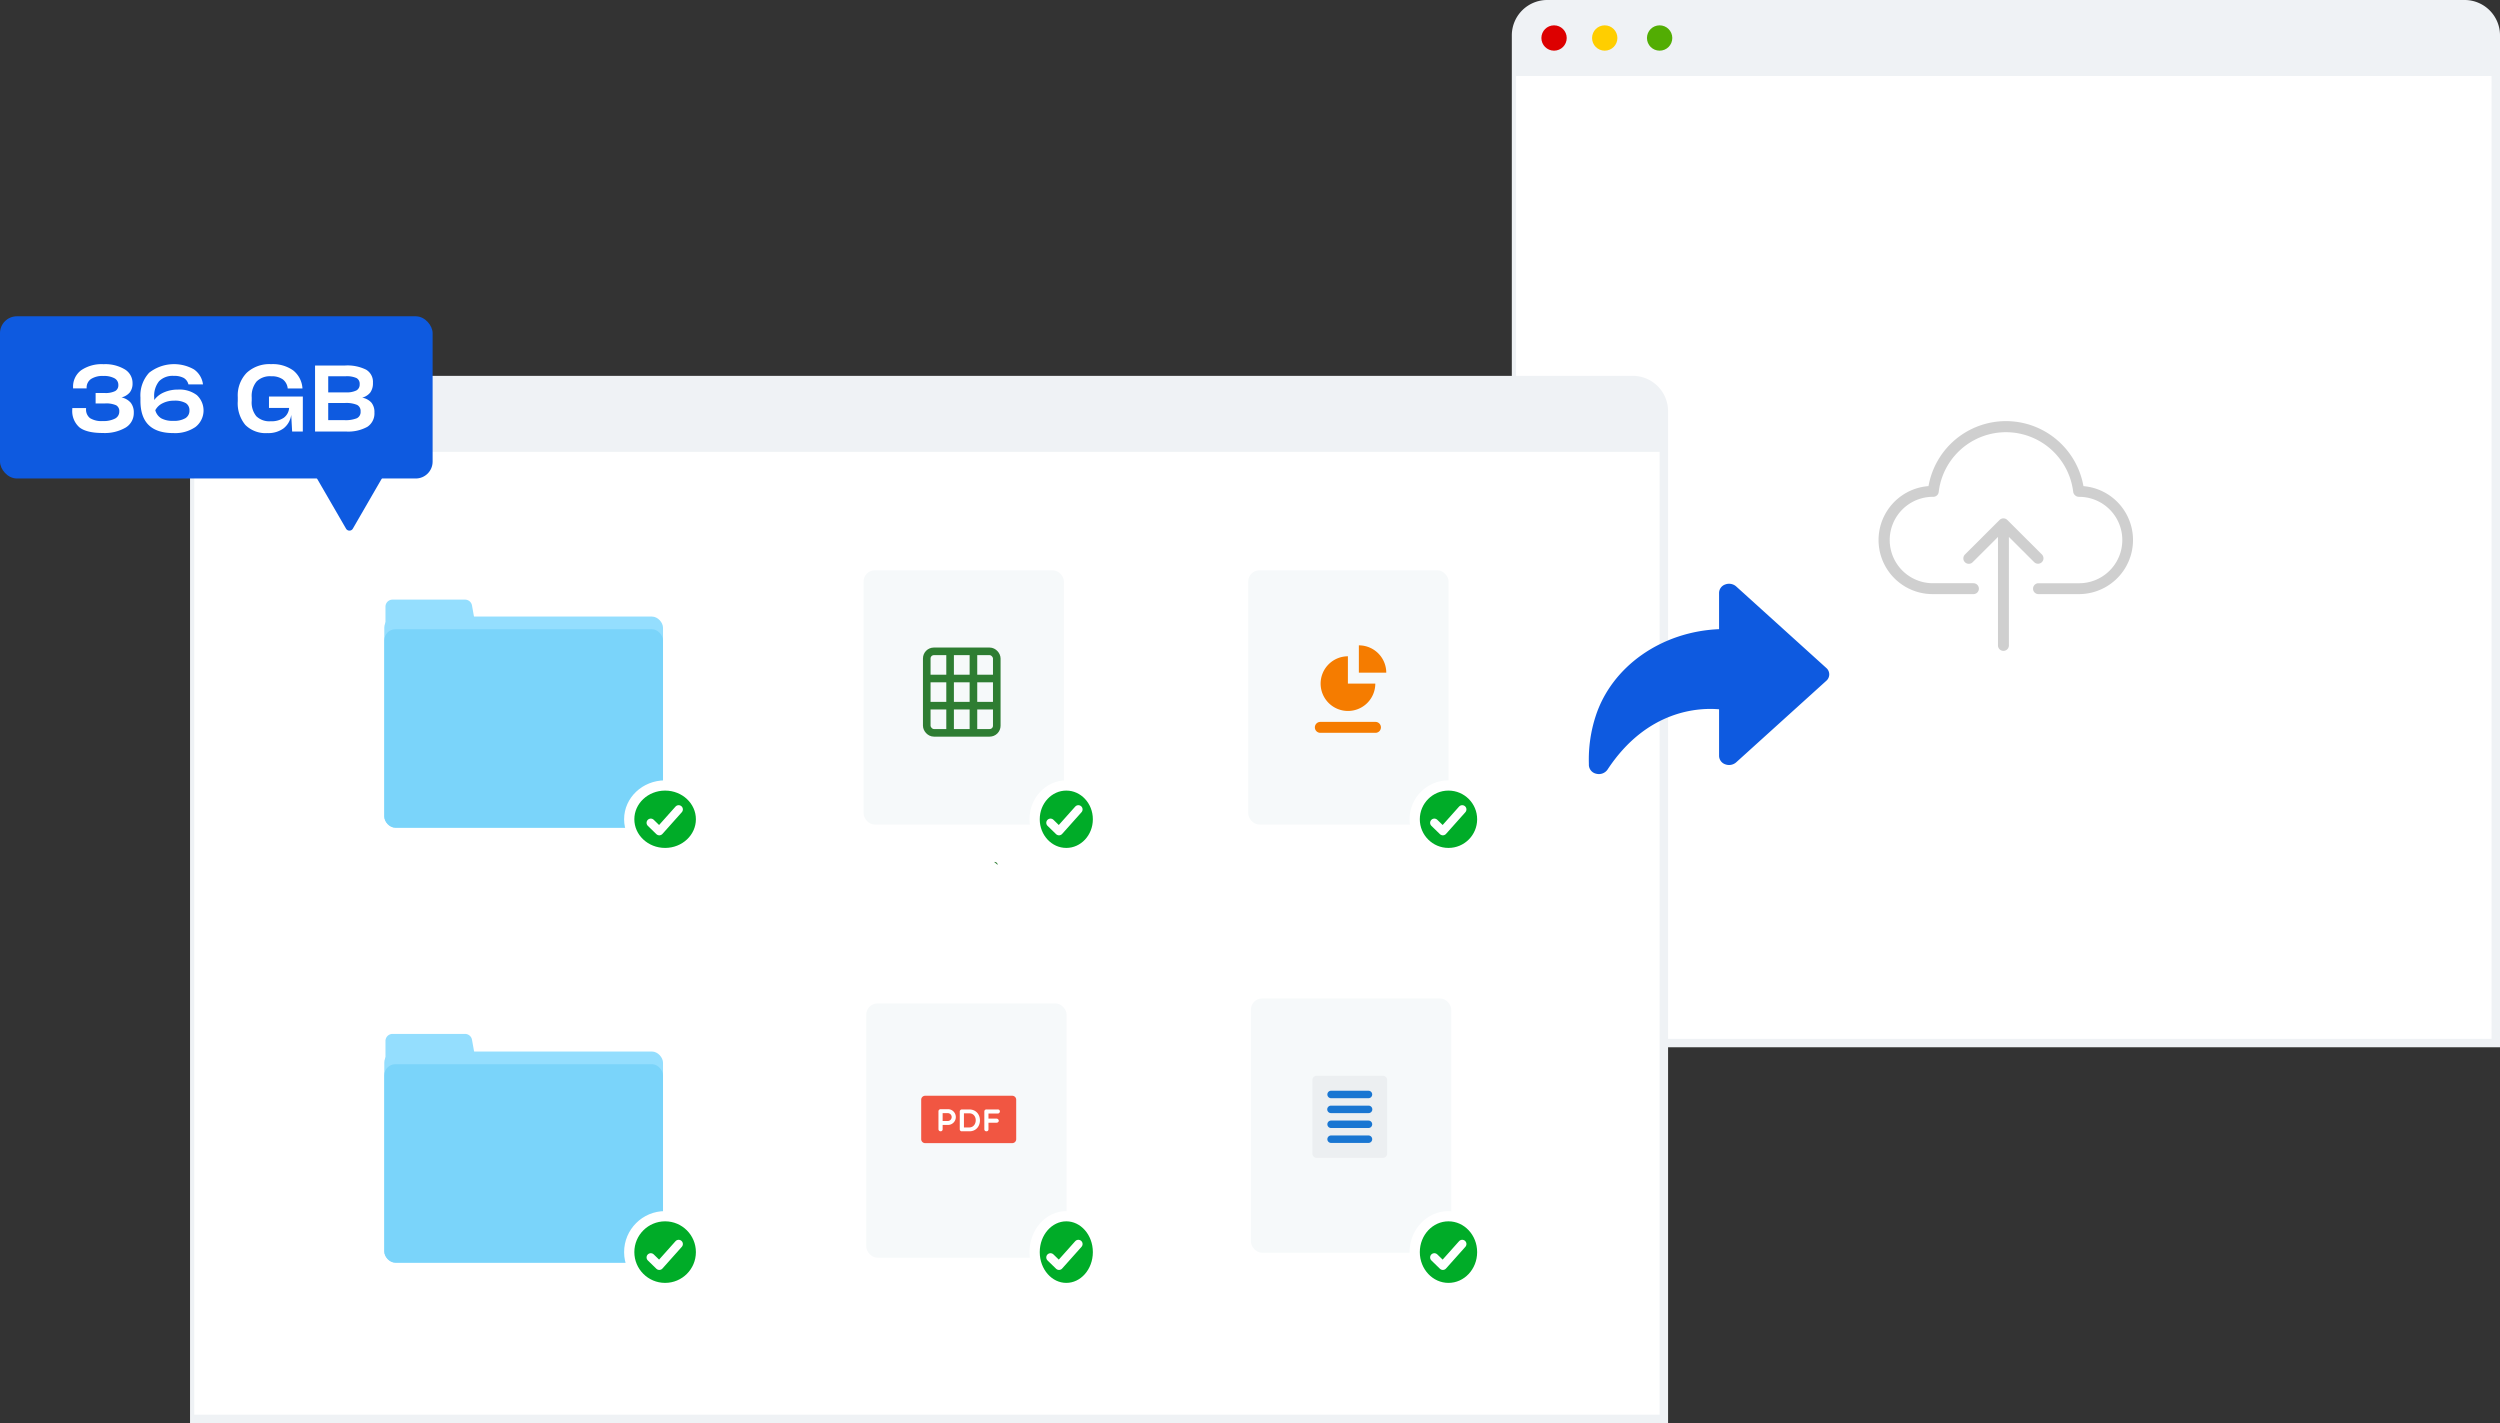 <svg xmlns="http://www.w3.org/2000/svg" width="592" height="337" viewBox="0 0 592 337"><rect x="0" y="0" width="592" height="337" fill="#333333" stroke="none"/><defs><style>.a{fill:#eff2f5;}.b{fill:#fff;}.c{fill:#94defe;}.d{fill:#7ad4fa;}.e{fill:#f6f9fa;}.f{fill:#f15642;}.g{fill:#eceff1;}.h{fill:#1976d2;}.i{fill:#f57c00;}.j{fill:#2e7d32;}.k{fill:none;stroke:#2e7d32;stroke-width:1.8px;}.k,.l,.m{stroke-miterlimit:10;}.l,.m{fill:#00ac28;stroke:#fff;}.l{stroke-width:2.423px;}.m{stroke-linecap:round;stroke-linejoin:round;stroke-width:2px;}.n{fill:#606060;opacity:0.304;}.o{fill:#0e5ae0;}.p{fill:#d00;}.q{fill:#ffce00;}.r{fill:#52ad03;}</style></defs><g transform="translate(-970 -4167)"><path class="a" d="M8.377,0H225.623A8.377,8.377,0,0,1,234,8.377V248a0,0,0,0,1,0,0H0a0,0,0,0,1,0,0V8.377A8.377,8.377,0,0,1,8.377,0Z" transform="translate(1328 4167)"/><rect class="b" width="231" height="228" transform="translate(1329 4185)"/><path class="a" d="M8.377,0H341.623A8.377,8.377,0,0,1,350,8.377V248a0,0,0,0,1,0,0H0a0,0,0,0,1,0,0V8.377A8.377,8.377,0,0,1,8.377,0Z" transform="translate(1015 4256)"/><rect class="b" width="347" height="228" transform="translate(1016 4274)"/><rect class="c" width="66" height="50" rx="2.642" transform="translate(1061 4313)"/><path class="c" d="M138.407,1532.666H118.671A1.669,1.669,0,0,1,117,1531v-14.332a1.669,1.669,0,0,1,1.671-1.667h17.17a1.67,1.67,0,0,1,1.645,1.374l2.566,14.331A1.668,1.668,0,0,1,138.407,1532.666Z" transform="translate(944.28 2793.99)"/><rect class="d" width="66" height="47" rx="2.642" transform="translate(1061 4316)"/><rect class="c" width="66" height="50" rx="2.642" transform="translate(1061 4416)"/><path class="c" d="M138.407,1695.666H118.671A1.669,1.669,0,0,1,117,1694v-14.332a1.669,1.669,0,0,1,1.671-1.667h17.17a1.67,1.67,0,0,1,1.645,1.374l2.566,14.331A1.668,1.668,0,0,1,138.407,1695.666Z" transform="translate(944.28 2733.829)"/><rect class="d" width="66" height="47" rx="2.642" transform="translate(1061 4419)"/><rect class="e" width="47.439" height="60.209" rx="2.642" transform="translate(1174.501 4302.05)"/><rect class="e" width="47.439" height="60.209" rx="2.642" transform="translate(1265.584 4302.05)"/><rect class="e" width="47.439" height="60.209" rx="2.642" transform="translate(1266.217 4403.436)"/><rect class="e" width="47.439" height="60.209" rx="2.642" transform="translate(1175.133 4404.616)"/><path class="f" d="M340.063,1711.5a.939.939,0,0,1-.937.935H318.5a.939.939,0,0,1-.937-.935v-9.35a.939.939,0,0,1,.937-.935h20.622a.939.939,0,0,1,.937.935Z" transform="translate(870.576 2725.26)"/><g transform="translate(1192.228 4429.651)"><path class="b" d="M324.026,1706.764a.515.515,0,0,1,.509-.516h1.731a1.869,1.869,0,0,1,0,3.738h-1.251v.987a.47.47,0,0,1-.48.515.5.5,0,0,1-.509-.515Zm.989.425v1.862h1.251a.932.932,0,0,0,0-1.862Z" transform="translate(-324.026 -1706.248)"/><path class="b" d="M332.516,1711.527a.468.468,0,0,1-.517-.462v-4.247a.509.509,0,0,1,.517-.464h1.717c3.425,0,3.35,5.173.067,5.173Zm.473-4.26v3.349h1.244c2.023,0,2.113-3.349,0-3.349Z" transform="translate(-326.956 -1706.287)"/><path class="b" d="M342.178,1707.327v1.188h1.911a.579.579,0,0,1,.54.53.521.521,0,0,1-.54.449h-1.911v1.57a.444.444,0,0,1-.449.463.476.476,0,0,1-.531-.463v-4.247a.473.473,0,0,1,.531-.463h2.631a.467.467,0,0,1,.525.463.518.518,0,0,1-.525.509h-2.182Z" transform="translate(-330.336 -1706.287)"/></g><g transform="translate(1280.785 4421.755)"><path class="g" d="M480.617,1713.157H465.139a1.012,1.012,0,0,1-1.106-.884v-17.657a1.014,1.014,0,0,1,1.106-.883h15.479a1.014,1.014,0,0,1,1.106.883v17.657A1.012,1.012,0,0,1,480.617,1713.157Z" transform="translate(-464.033 -1693.734)"/><g transform="translate(3.528 3.531)"><path class="h" d="M479.346,1701.1H470.5a.883.883,0,1,1,0-1.766h8.851a.883.883,0,1,1,0,1.766Z" transform="translate(-469.61 -1699.331)"/><path class="h" d="M479.346,1706.694H470.5a.883.883,0,1,1,0-1.765h8.851a.883.883,0,1,1,0,1.765Z" transform="translate(-469.61 -1701.397)"/><path class="h" d="M479.346,1712.292H470.5a.883.883,0,1,1,0-1.766h8.851a.883.883,0,1,1,0,1.766Z" transform="translate(-469.61 -1703.463)"/><path class="h" d="M479.346,1717.889H470.5a.883.883,0,1,1,0-1.766h8.851a.883.883,0,1,1,0,1.766Z" transform="translate(-469.61 -1705.529)"/></g></g><g transform="translate(1281.393 4319.819)"><path class="i" d="M479.271,1563.485H466.29a1.295,1.295,0,1,1,0-2.589h12.981a1.295,1.295,0,1,1,0,2.589Z" transform="translate(-464.992 -1542.769)"/><path class="i" d="M473.534,1536.269a6.474,6.474,0,1,0,6.49,6.474h-6.49Z" transform="translate(-465.746 -1533.68)"/><path class="i" d="M481.409,1532.165v6.474h6.49A6.481,6.481,0,0,0,481.409,1532.165Z" transform="translate(-471.025 -1532.165)"/></g><path class="j" d="M345.708,1614.151a.691.691,0,0,0-.252-.534.684.684,0,0,0-.572-.148" transform="translate(860.537 2757.651)"/><g transform="translate(1189.456 4321.239)"><rect class="k" width="16.581" height="19.296" rx="1.685" transform="translate(0 0)"/><line class="k" x2="16.581" transform="translate(0 12.864)"/><line class="k" x2="16.581" transform="translate(0 6.432)"/><line class="k" y2="19.296" transform="translate(11.054 0)"/><line class="k" y2="19.296" transform="translate(5.527 0)"/></g><g transform="translate(1119 4353)"><ellipse class="l" cx="8.5" cy="8" rx="8.5" ry="8"/><path class="m" d="M215.865,1595.04l2.017,1.962,4.583-5.137" transform="translate(-210.76 -1586.197)"/></g><g transform="translate(1215 4353)"><ellipse class="l" cx="7.5" cy="8" rx="7.5" ry="8"/><path class="m" d="M215.865,1595.04l2.017,1.962,4.583-5.137" transform="translate(-212.109 -1586.197)"/></g><g transform="translate(1305 4353)"><circle class="l" cx="8" cy="8" r="8"/><path class="m" d="M215.865,1595.04l2.017,1.962,4.583-5.137" transform="translate(-211.213 -1586.197)"/></g><g transform="translate(1305 4455)"><ellipse class="l" cx="8" cy="8.5" rx="8" ry="8.5"/><path class="m" d="M215.865,1595.04l2.017,1.962,4.583-5.137" transform="translate(-211.213 -1585.282)"/></g><g transform="translate(1215 4455)"><ellipse class="l" cx="7.5" cy="8.5" rx="7.5" ry="8.5"/><path class="m" d="M215.865,1595.04l2.017,1.962,4.583-5.137" transform="translate(-212.109 -1585.282)"/></g><g transform="translate(1119 4455)"><circle class="l" cx="8.5" cy="8.5" r="8.5"/><path class="m" d="M215.865,1595.04l2.017,1.962,4.583-5.137" transform="translate(-210.76 -1585.282)"/></g><path class="n" d="M715.7,1488.969h9.625a12.807,12.807,0,0,0,1.476-25.523l-.454-.055-.09-.447a18.625,18.625,0,0,0-36.511-.011l-.09.45-.457.053a12.807,12.807,0,0,0,1.469,25.533H700.3a1.289,1.289,0,1,0,0-2.578h-9.624a10.231,10.231,0,0,1,.057-20.462.466.466,0,0,1,.061,0,1.288,1.288,0,0,0,1.28-1.146,16.036,16.036,0,0,1,31.85,0,1.394,1.394,0,0,0,1.385,1.15h.01a10.231,10.231,0,1,1,0,20.462H715.7a1.289,1.289,0,1,0,0,2.578Z" transform="translate(737.013 2818.717)"/><path class="n" d="M720.934,1484.882a1.3,1.3,0,0,0-1.813-.018l-.018.018-8.163,8.145a1.291,1.291,0,1,0,1.788,1.862l6-5.986v25.688a1.292,1.292,0,0,0,2.584,0V1488.9l5.967,5.955a1.3,1.3,0,0,0,1.827.031,1.287,1.287,0,0,0,.032-1.823Z" transform="translate(724.395 2805.245)"/><rect class="o" width="102.445" height="38.411" rx="4" transform="translate(970 4241.897)"/><path class="o" d="M531.623,1497.958a.93.93,0,0,1-1.608,0l-4.412-7.623-4.413-7.623a.927.927,0,0,1,.8-1.39h17.649a.926.926,0,0,1,.8,1.39l-4.412,7.623Z" transform="translate(521.928 2794.232)"/><g transform="translate(987.11 4253.229)"><path class="b" d="M543.3,1469.98a4,4,0,0,1-1.944,3.528,9.841,9.841,0,0,1-5.416,1.271q-3.8,0-5.5-1.325a5.122,5.122,0,0,1-1.7-4.306v-.264H532v.176a2.56,2.56,0,0,0,.934,2.2,5.116,5.116,0,0,0,3,.69,5.956,5.956,0,0,0,2.921-.581,1.834,1.834,0,0,0,1.01-1.677,1.56,1.56,0,0,0-.746-1.478,5.807,5.807,0,0,0-2.658-.428h-2.2v-2.476h2.153a5.078,5.078,0,0,0,2.461-.449,1.538,1.538,0,0,0,.769-1.435,1.759,1.759,0,0,0-.911-1.6,5.2,5.2,0,0,0-2.647-.548,4.981,4.981,0,0,0-2.922.723,2.458,2.458,0,0,0-1.033,2.082v.131h-3.207v-.2a4.83,4.83,0,0,1,1.89-4.076,8.616,8.616,0,0,1,5.337-1.448,9,9,0,0,1,5.009,1.217,3.781,3.781,0,0,1,1.846,3.319,3.353,3.353,0,0,1-.648,2.137,3.686,3.686,0,0,1-1.967,1.194,3.944,3.944,0,0,1,2.186,1.261A3.652,3.652,0,0,1,543.3,1469.98Z" transform="translate(-528.729 -1458.476)"/><path class="b" d="M553.574,1464.5a6.791,6.791,0,0,1,4.461,1.315,4.954,4.954,0,0,1-.341,7.55,8.533,8.533,0,0,1-5.218,1.436q-3.909,0-5.854-1.907t-1.945-5.742v-.766a7.918,7.918,0,0,1,2.055-5.874,9.557,9.557,0,0,1,10.622-.788,5.07,5.07,0,0,1,2.131,3.55h-3.449a2.408,2.408,0,0,0-1.12-1.534,4.687,4.687,0,0,0-2.329-.483,4.522,4.522,0,0,0-3.5,1.26,5.544,5.544,0,0,0-1.153,3.845v.614a5.543,5.543,0,0,1,2.318-1.819A8.131,8.131,0,0,1,553.574,1464.5Zm-5.382,4.887a3.19,3.19,0,0,0,1.406,1.918,5.606,5.606,0,0,0,2.857.6,5.306,5.306,0,0,0,2.855-.624,2.042,2.042,0,0,0,.967-1.829,1.947,1.947,0,0,0-.879-1.755,5.227,5.227,0,0,0-2.768-.569,5.862,5.862,0,0,0-2.713.613A3.809,3.809,0,0,0,548.192,1469.389Z" transform="translate(-528.528 -1458.476)"/><path class="b" d="M582.836,1474.43h-2.528l-.219-3.945a4.869,4.869,0,0,1-1.812,3.2,6.1,6.1,0,0,1-3.812,1.118,6.8,6.8,0,0,1-5.239-1.929,8.025,8.025,0,0,1-1.79-5.653v-.943a7.678,7.678,0,0,1,2.1-5.74,7.91,7.91,0,0,1,5.79-2.06,8.34,8.34,0,0,1,5.228,1.479,5.9,5.9,0,0,1,2.2,4.285h-3.493a3.078,3.078,0,0,0-1.176-2.17,4.524,4.524,0,0,0-2.735-.723,4.474,4.474,0,0,0-3.471,1.25,5.422,5.422,0,0,0-1.142,3.768v.789a5.131,5.131,0,0,0,1.087,3.65,4.416,4.416,0,0,0,3.394,1.194,5.146,5.146,0,0,0,3.1-.821,3.147,3.147,0,0,0,1.275-2.334h-4.768v-2.7h8.019Z" transform="translate(-528.24 -1458.476)"/><path class="b" d="M592.8,1474.427h-7.294V1458.8h7.074a9.921,9.921,0,0,1,5.021.985,3.341,3.341,0,0,1,1.614,3.068v.066a3.728,3.728,0,0,1-.615,2.246,3.559,3.559,0,0,1-1.933,1.239,3.9,3.9,0,0,1,2.2,1.2,3.513,3.513,0,0,1,.7,2.3v.022a3.784,3.784,0,0,1-1.67,3.386A9.365,9.365,0,0,1,592.8,1474.427Zm-.066-13.083h-4.108v3.813H592.8a5.113,5.113,0,0,0,2.505-.46,1.567,1.567,0,0,0,.769-1.446v-.044a1.52,1.52,0,0,0-.747-1.436A5.619,5.619,0,0,0,592.735,1461.343Zm-.2,6.333h-3.911v4.054h3.779a7.16,7.16,0,0,0,3.01-.449,1.629,1.629,0,0,0,.879-1.589v-.021a1.611,1.611,0,0,0-.824-1.545A6.682,6.682,0,0,0,592.538,1467.676Z" transform="translate(-528.012 -1458.473)"/></g><g transform="translate(1403.163 4305.237) rotate(90)"><g transform="translate(0)"><path class="o" d="M44.982,55.178a2.191,2.191,0,0,1-2.068,1.741l-.358,0a33.191,33.191,0,0,1-11.2-1.606C19.562,51.492,11.319,39.732,10.75,26.088h-8.6A2.153,2.153,0,0,1,.163,24.624a2.556,2.556,0,0,1,.466-2.585L19.94.695a2,2,0,0,1,3.034,0L42.285,22.039a2.556,2.556,0,0,1,.466,2.585,2.153,2.153,0,0,1-1.983,1.463H29.726c-.41,4.61.009,17.033,14.286,26.422A2.485,2.485,0,0,1,44.982,55.178Z"/></g></g><circle class="p" cx="3" cy="3" r="3" transform="translate(1335 4173)"/><circle class="q" cx="3" cy="3" r="3" transform="translate(1347 4173)"/><circle class="r" cx="3" cy="3" r="3" transform="translate(1360 4173)"/></g></svg>